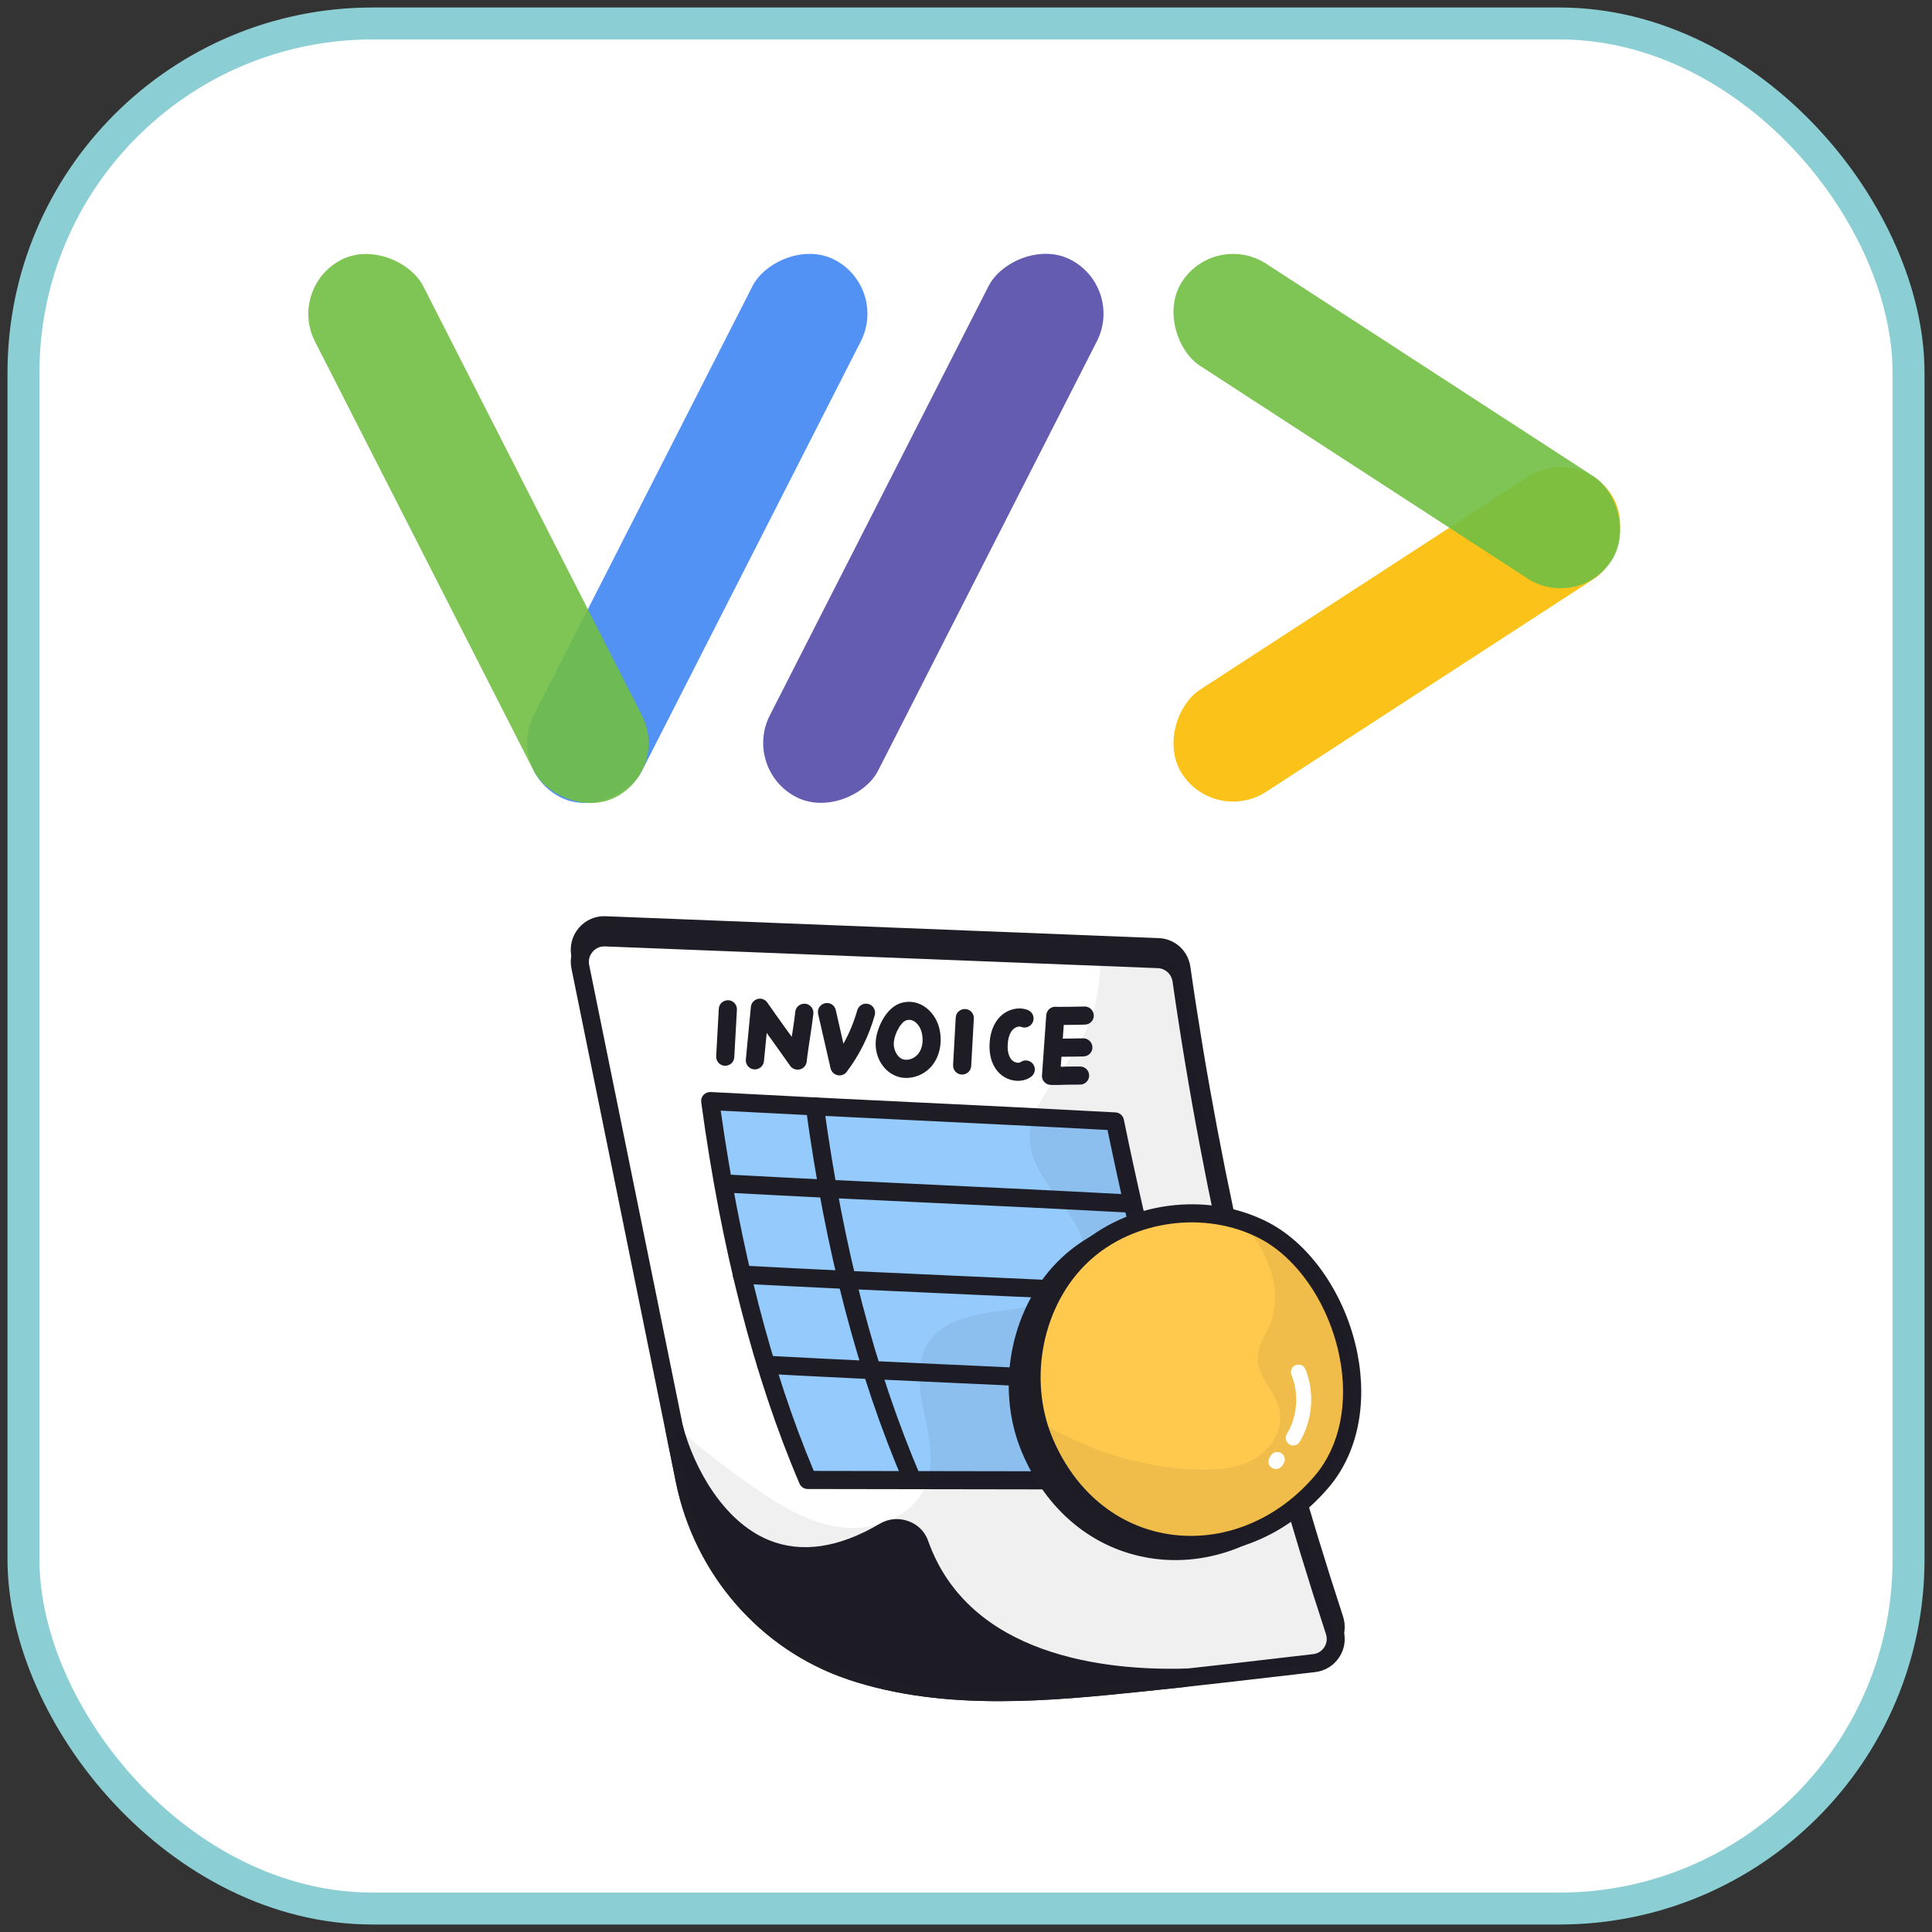 <svg width="129" height="129" viewBox="0 0 129 129" fill="none" xmlns="http://www.w3.org/2000/svg">
<rect x="0" y="0" width="129" height="129" fill="#333333" stroke="none"/>
<rect x="1.567" y="1.567" width="125.867" height="125.867" rx="23.314" fill="white"/>
<rect x="1.567" y="1.567" width="125.867" height="125.867" rx="23.314" stroke="#8BCFD4" stroke-width="2.133"/>
<rect width="8.118" height="34.18" rx="4.059" transform="matrix(-0.545 -0.839 0.839 -0.545 81.139 55.077)" fill="#FBBD00" fill-opacity="0.9"/>
<rect width="8.118" height="34.18" rx="4.059" transform="matrix(0.545 -0.839 -0.839 -0.545 105.393 40.837)" fill="#71BF44" fill-opacity="0.9"/>
<rect width="8.118" height="40.288" rx="4.059" transform="matrix(0.891 0.454 0.454 -0.891 33.795 51.387)" fill="#4086F4" fill-opacity="0.9"/>
<rect width="8.118" height="40.288" rx="4.059" transform="matrix(0.891 -0.454 0.454 0.891 19.186 19.182)" fill="#71BF44" fill-opacity="0.9"/>
<rect width="8.118" height="40.288" rx="4.059" transform="matrix(0.891 0.454 0.454 -0.891 49.558 51.382)" fill="#524BA9" fill-opacity="0.9"/>
<path d="M87.744 110.245C84.377 110.631 81.968 110.916 79.079 111.235C78.214 111.328 77.308 111.428 76.317 111.529C69.801 112.201 63.059 112.839 56.854 110.774C56.812 110.757 56.778 110.748 56.745 110.732C51.077 108.809 46.921 103.922 45.729 98.053L45.023 94.602L38.751 63.737C38.702 63.496 38.707 63.247 38.768 63.008C38.828 62.77 38.942 62.548 39.1 62.36C39.258 62.172 39.457 62.022 39.682 61.921C39.907 61.821 40.151 61.773 40.397 61.78L77.324 63.241C78.114 63.258 78.769 63.854 78.886 64.644C80.993 79.404 84.461 93.956 89.105 108.12C89.424 109.103 88.769 110.127 87.744 110.245Z" fill="#1E1D26"/>
<path d="M66.702 112.78C63.326 112.78 59.909 112.428 56.66 111.344C56.643 111.336 56.634 111.336 56.618 111.328C56.601 111.319 56.584 111.319 56.567 111.311C50.757 109.338 46.382 104.308 45.131 98.17L38.154 63.854C38.02 63.183 38.196 62.494 38.641 61.965C39.086 61.444 39.724 61.151 40.413 61.176L77.348 62.637C78.423 62.662 79.33 63.468 79.481 64.551C81.546 78.985 84.972 93.578 89.674 107.927C89.884 108.574 89.8 109.27 89.431 109.833C89.07 110.396 88.482 110.765 87.81 110.841L85.426 111.118C83.201 111.378 81.303 111.596 79.145 111.831C78.28 111.924 77.374 112.025 76.374 112.125C73.293 112.444 70.01 112.78 66.702 112.78ZM57.063 110.202C63.251 112.251 70.161 111.546 76.257 110.925C77.248 110.824 78.154 110.731 79.019 110.631C81.177 110.396 83.066 110.177 85.291 109.917L87.684 109.64C87.987 109.606 88.255 109.438 88.423 109.178C88.591 108.918 88.633 108.599 88.532 108.296C83.805 93.888 80.363 79.22 78.289 64.719C78.213 64.224 77.802 63.854 77.306 63.837L40.37 62.385C40.06 62.368 39.766 62.511 39.565 62.746C39.355 62.989 39.279 63.309 39.338 63.619L46.315 97.935C47.474 103.653 51.546 108.338 56.937 110.16L57.063 110.202Z" fill="#1E1D26"/>
<path d="M87.743 111.051C84.376 111.437 81.966 111.723 79.078 112.042C78.213 112.134 77.306 112.235 76.315 112.327C69.8 112.999 63.057 113.645 56.853 111.571C56.811 111.555 56.777 111.546 56.743 111.538C51.076 109.615 46.92 104.728 45.727 98.859L45.03 95.417L44.972 95.14L38.742 64.543C38.54 63.519 39.346 62.553 40.396 62.587L73.461 63.897L77.315 64.048C78.104 64.065 78.759 64.661 78.876 65.45C80.984 80.211 84.452 94.762 89.095 108.927C89.422 109.909 88.767 110.942 87.743 111.051Z" fill="white"/>
<path d="M53.94 98.817C50.926 91.773 48.76 83.334 47.425 73.51C56.476 74.006 65.401 74.375 74.453 74.871C76.082 82.864 78.164 91.034 80.481 98.859L53.94 98.817Z" fill="#95CBFC"/>
<path d="M66.702 113.587C63.326 113.587 59.909 113.234 56.66 112.151C56.643 112.142 56.634 112.142 56.618 112.134C56.601 112.126 56.584 112.126 56.567 112.117C50.757 110.144 46.382 105.115 45.131 98.977L38.154 64.661C38.02 63.989 38.196 63.3 38.641 62.78C39.086 62.259 39.724 61.957 40.413 61.991L77.348 63.443C78.423 63.468 79.33 64.274 79.481 65.358C81.546 79.791 84.972 94.384 89.674 108.733C89.884 109.38 89.8 110.077 89.431 110.639C89.07 111.202 88.482 111.571 87.81 111.647L85.426 111.924C83.201 112.184 81.303 112.403 79.145 112.638C78.28 112.73 77.374 112.831 76.374 112.932C73.293 113.251 70.01 113.587 66.702 113.587ZM57.063 111.009C63.251 113.058 70.161 112.352 76.257 111.731C77.248 111.63 78.154 111.538 79.019 111.437C81.177 111.202 83.066 110.984 85.291 110.723L87.684 110.446C87.987 110.413 88.255 110.245 88.423 109.984C88.591 109.724 88.633 109.405 88.532 109.103C83.805 94.695 80.363 80.026 78.289 65.525C78.213 65.03 77.802 64.661 77.306 64.644L40.37 63.191C40.06 63.183 39.766 63.317 39.565 63.561C39.463 63.678 39.389 63.817 39.35 63.967C39.311 64.117 39.306 64.274 39.338 64.425L46.315 98.742C47.474 104.46 51.546 109.145 56.937 110.967L57.063 111.009Z" fill="#1E1D26"/>
<path d="M66.703 113.587C63.327 113.587 59.91 113.234 56.66 112.151C56.644 112.142 56.635 112.142 56.618 112.134C56.602 112.126 56.585 112.126 56.568 112.117C50.758 110.144 46.383 105.115 45.132 98.977L44.435 95.526C44.368 95.207 44.57 94.888 44.889 94.821C45.208 94.745 45.527 94.938 45.611 95.257C46.333 97.961 48.264 101.571 51.329 102.831C53.503 103.721 55.997 103.36 58.743 101.739C59.331 101.395 60.027 101.336 60.666 101.571C61.287 101.798 61.766 102.277 61.975 102.89C64.721 110.606 73.856 111.546 79.087 111.412C79.322 111.412 79.549 111.546 79.65 111.765C79.751 111.983 79.717 112.243 79.558 112.419L79.541 112.436C79.441 112.548 79.303 112.619 79.154 112.638C78.29 112.73 77.383 112.831 76.384 112.932C73.294 113.251 70.011 113.587 66.703 113.587ZM57.063 111.009C61.967 112.638 67.332 112.529 72.379 112.1C67.693 111.185 62.807 108.843 60.834 103.293C60.733 103.015 60.523 102.806 60.246 102.705C59.952 102.596 59.624 102.629 59.347 102.789C56.257 104.602 53.403 104.997 50.867 103.956C49.213 103.276 47.861 102.041 46.812 100.606C48.398 105.467 52.143 109.346 56.938 110.975C56.963 110.975 57.013 110.992 57.063 111.009Z" fill="#1E1D26"/>
<path d="M79.096 112.025L79.079 112.041C78.215 112.134 77.308 112.235 76.317 112.335C69.801 113.007 63.059 113.645 56.854 111.58C56.812 111.563 56.778 111.554 56.745 111.538C51.077 109.615 46.921 104.728 45.729 98.859L45.023 95.416C46.165 99.716 50.548 107.264 59.045 102.268C59.927 101.756 61.069 102.142 61.405 103.099C64.025 110.488 72.261 112.193 79.096 112.025Z" fill="#1E1D26"/>
<path d="M80.474 99.464L53.933 99.422C53.69 99.422 53.471 99.279 53.379 99.052C50.364 91.999 48.156 83.435 46.821 73.594C46.796 73.418 46.855 73.234 46.972 73.108C47.098 72.973 47.275 72.906 47.451 72.914C51.977 73.158 56.544 73.385 60.961 73.594C65.377 73.804 69.953 74.031 74.479 74.275C74.756 74.291 74.983 74.484 75.041 74.762C76.629 82.52 78.652 90.581 81.053 98.7C81.104 98.885 81.07 99.078 80.961 99.237C80.9 99.307 80.826 99.364 80.742 99.403C80.658 99.442 80.567 99.463 80.474 99.464ZM54.336 98.213L79.668 98.255C77.401 90.522 75.478 82.856 73.95 75.45C69.584 75.215 65.176 75.005 60.91 74.795C56.729 74.594 52.413 74.384 48.123 74.157C49.432 83.418 51.515 91.504 54.336 98.213Z" fill="#1E1D26"/>
<path d="M60.917 99.422C60.682 99.422 60.455 99.287 60.363 99.052C57.256 91.789 55.115 83.578 53.805 73.956C53.795 73.877 53.8 73.796 53.82 73.719C53.84 73.643 53.876 73.57 53.924 73.507C53.973 73.444 54.033 73.391 54.102 73.351C54.171 73.311 54.247 73.286 54.326 73.275C54.653 73.225 54.964 73.46 55.006 73.796C56.299 83.317 58.415 91.42 61.471 98.582C61.605 98.893 61.463 99.246 61.152 99.371C61.077 99.405 61.001 99.422 60.917 99.422Z" fill="#1E1D26"/>
<path d="M75.569 80.975H75.535C71.01 80.731 66.526 80.513 62.176 80.312C57.836 80.11 53.343 79.892 48.809 79.648C48.474 79.632 48.222 79.346 48.239 79.01C48.255 78.674 48.532 78.422 48.877 78.439C53.402 78.683 57.886 78.901 62.235 79.103C66.576 79.304 71.068 79.522 75.602 79.766C75.938 79.783 76.19 80.068 76.173 80.404C76.163 80.558 76.095 80.702 75.983 80.808C75.871 80.913 75.723 80.973 75.569 80.975ZM76.492 87.004H76.459C71.933 86.76 67.391 86.55 62.983 86.357C58.583 86.164 54.024 85.954 49.498 85.711C49.162 85.694 48.91 85.408 48.927 85.072C48.944 84.737 49.221 84.493 49.565 84.501C54.091 84.745 58.633 84.955 63.041 85.148C67.441 85.341 72 85.551 76.526 85.794C76.862 85.811 77.114 86.097 77.097 86.433C77.072 86.76 76.811 87.004 76.492 87.004ZM78.34 93.041H78.306C73.78 92.797 69.179 92.587 64.721 92.386C60.262 92.184 55.653 91.974 51.118 91.731C50.783 91.714 50.531 91.428 50.547 91.093C50.564 90.757 50.841 90.513 51.186 90.522C55.711 90.765 60.312 90.975 64.771 91.177C69.23 91.378 73.839 91.588 78.373 91.832C78.709 91.848 78.961 92.134 78.944 92.47C78.934 92.623 78.866 92.767 78.754 92.873C78.641 92.979 78.494 93.039 78.34 93.041ZM48.423 71.16H48.39C48.054 71.143 47.802 70.857 47.819 70.521L47.995 67.356C48.012 67.02 48.297 66.777 48.633 66.785C48.969 66.802 49.221 67.087 49.204 67.423L49.028 70.589C49.011 70.916 48.742 71.16 48.423 71.16ZM64.242 71.747H64.209C63.873 71.731 63.621 71.445 63.638 71.109L63.814 67.944C63.831 67.608 64.116 67.356 64.452 67.373C64.788 67.39 65.04 67.675 65.023 68.011L64.847 71.176C64.83 71.504 64.561 71.747 64.242 71.747ZM53.251 71.42C53.058 71.42 52.865 71.328 52.756 71.16C52.344 70.572 51.925 69.993 51.513 69.413C51.404 69.262 51.295 69.119 51.194 68.968L51.009 70.857C50.976 71.193 50.682 71.428 50.346 71.403C50.267 71.396 50.189 71.373 50.119 71.335C50.048 71.298 49.986 71.247 49.935 71.185C49.884 71.124 49.846 71.052 49.823 70.976C49.8 70.9 49.792 70.819 49.8 70.74L50.136 67.23C50.161 66.978 50.338 66.768 50.59 66.701C50.833 66.634 51.093 66.735 51.236 66.945C51.647 67.541 52.067 68.12 52.487 68.708C52.613 68.884 52.739 69.052 52.865 69.228C52.873 69.195 52.873 69.161 52.882 69.128C52.957 68.624 53.041 68.103 53.1 67.558C53.134 67.222 53.436 66.987 53.772 67.02C54.108 67.054 54.343 67.356 54.309 67.692C54.242 68.263 54.158 68.8 54.082 69.312C54.007 69.816 53.923 70.337 53.864 70.882C53.839 71.134 53.654 71.344 53.411 71.403C53.352 71.412 53.301 71.42 53.251 71.42ZM56.047 71.806C56.005 71.806 55.963 71.798 55.921 71.789C55.809 71.765 55.707 71.71 55.625 71.629C55.543 71.549 55.486 71.447 55.459 71.336L54.628 67.709C54.553 67.381 54.754 67.062 55.082 66.987C55.409 66.911 55.728 67.112 55.804 67.44L56.316 69.69C56.711 68.985 57.021 68.229 57.239 67.457C57.261 67.38 57.297 67.308 57.346 67.246C57.396 67.183 57.457 67.131 57.526 67.092C57.596 67.053 57.672 67.028 57.751 67.019C57.83 67.009 57.91 67.015 57.987 67.037C58.063 67.058 58.135 67.095 58.198 67.144C58.26 67.193 58.312 67.254 58.351 67.324C58.39 67.393 58.415 67.469 58.425 67.548C58.434 67.627 58.428 67.708 58.407 67.784C58.02 69.161 57.391 70.438 56.526 71.579C56.417 71.722 56.232 71.806 56.047 71.806ZM60.514 71.974C60.287 71.974 60.069 71.94 59.859 71.856C58.944 71.521 58.365 70.496 58.482 69.421C58.583 68.565 59.187 67.23 60.22 66.953C61.413 66.642 62.412 67.541 62.697 68.582C62.932 69.455 62.789 70.37 62.328 71.025C62.122 71.316 61.85 71.553 61.535 71.718C61.22 71.883 60.87 71.971 60.514 71.974ZM59.683 69.556C59.624 70.06 59.893 70.58 60.27 70.723C60.623 70.849 61.093 70.673 61.345 70.32C61.606 69.959 61.673 69.421 61.53 68.892C61.421 68.49 61.043 67.977 60.531 68.12C60.153 68.221 59.742 69.01 59.683 69.556ZM67.97 72.167C67.466 72.167 66.946 71.94 66.601 71.521C66.198 71.042 66.022 70.37 66.081 69.581C66.131 68.909 66.35 68.355 66.711 67.952C67.206 67.398 68.004 67.188 68.633 67.44C68.707 67.47 68.775 67.514 68.831 67.57C68.888 67.625 68.934 67.692 68.965 67.765C68.996 67.838 69.012 67.917 69.013 67.997C69.014 68.076 68.999 68.155 68.969 68.229C68.939 68.303 68.895 68.37 68.84 68.427C68.784 68.484 68.717 68.529 68.644 68.561C68.571 68.592 68.492 68.608 68.412 68.609C68.333 68.61 68.254 68.595 68.18 68.565C68.02 68.498 67.769 68.59 67.609 68.767C67.382 69.019 67.307 69.405 67.29 69.682C67.265 69.951 67.273 70.438 67.533 70.748C67.693 70.933 67.995 71.025 68.146 70.916C68.415 70.723 68.793 70.79 68.986 71.059C69.179 71.328 69.112 71.705 68.843 71.898C68.583 72.083 68.281 72.167 67.97 72.167ZM70.204 72.444C70.027 72.444 69.851 72.377 69.733 72.251C69.616 72.125 69.557 71.966 69.574 71.798L69.859 67.784C69.884 67.448 70.178 67.205 70.506 67.222C70.842 67.247 71.094 67.532 71.068 67.868L70.825 71.227C70.926 71.227 71.026 71.227 71.135 71.218C71.471 71.21 71.807 71.21 72.118 71.21C72.454 71.21 72.722 71.479 72.722 71.814C72.722 72.15 72.454 72.419 72.118 72.419H72.093C71.799 72.419 71.48 72.427 71.161 72.427C70.833 72.444 70.506 72.444 70.204 72.444Z" fill="#1E1D26"/>
<path d="M70.523 68.439C70.171 68.439 69.885 68.179 69.885 67.834C69.885 67.499 70.154 67.23 70.49 67.23C70.868 67.23 71.094 67.23 71.481 67.222L72.421 67.205H72.429C72.757 67.205 73.025 67.473 73.034 67.801C73.042 68.137 72.774 68.405 72.438 68.414L71.497 68.431C71.12 68.431 70.893 68.439 70.523 68.439ZM70.473 70.563H70.406C70.07 70.563 69.801 70.295 69.801 69.959C69.801 69.623 70.07 69.354 70.406 69.354H70.465C70.809 69.354 71.027 69.354 71.388 69.346L72.329 69.329H72.337C72.664 69.329 72.933 69.598 72.942 69.925C72.95 70.261 72.681 70.53 72.345 70.538L71.405 70.555C71.044 70.555 70.826 70.563 70.473 70.563Z" fill="#1E1D26"/>
<path d="M87.744 111.051C84.377 111.437 81.967 111.722 79.079 112.042C78.214 112.134 77.307 112.235 76.317 112.327C69.801 112.999 63.059 113.645 56.854 111.571C56.812 111.555 56.778 111.546 56.744 111.538C51.077 109.615 46.921 104.728 45.728 98.859L45.031 95.417L44.973 95.139C46.66 96.609 48.432 97.986 50.262 99.262C52.11 100.555 54.116 101.781 56.358 101.999C58.6 102.218 61.119 101.143 61.875 99.019C62.958 95.996 60.212 92.276 62.009 89.615C63.134 87.952 65.426 87.7 67.425 87.448C69.415 87.197 71.749 86.466 72.295 84.535C73.134 81.588 69.079 79.379 68.776 76.332C68.541 73.939 70.624 72.049 71.892 70.009C73.025 68.17 73.504 66.054 73.47 63.897L77.324 64.048C78.113 64.064 78.768 64.661 78.886 65.45C80.993 80.211 84.461 94.762 89.104 108.926C89.423 109.909 88.768 110.942 87.744 111.051Z" fill="#1E1D26" fill-opacity="0.063"/>
<path d="M71.229 84.316C67.971 87.356 66.913 92.562 68.668 96.751C72.136 105.047 81.791 105.828 87.224 99.438C91.422 94.501 88.567 85.391 83.378 82.696C79.474 80.672 74.403 81.361 71.229 84.316Z" fill="#1E1D26"/>
<path d="M73.328 82.284C76.486 80.698 80.44 80.622 83.606 82.268C86.435 83.737 88.736 87.146 89.483 90.95C90.146 94.359 89.458 97.566 87.594 99.757C84.79 103.049 80.759 104.653 76.813 104.04C72.993 103.443 69.861 100.857 68.223 96.945C66.393 92.57 67.526 87.112 70.902 83.964C71.624 83.292 72.438 82.73 73.328 82.284ZM83.144 102.075C84.512 101.386 85.78 100.396 86.855 99.128C88.526 97.163 89.139 94.249 88.526 91.134C87.837 87.608 85.73 84.468 83.152 83.124C79.458 81.201 74.579 81.848 71.557 84.669C68.467 87.549 67.434 92.553 69.113 96.567C70.616 100.16 73.48 102.537 76.956 103.082C79.072 103.41 81.213 103.049 83.144 102.075Z" fill="#1E1D26"/>
<path d="M88.272 98.876C85.586 102.041 81.858 103.443 78.365 103.049C74.805 102.654 71.471 100.379 69.716 96.189C69.523 95.736 69.372 95.274 69.255 94.795C68.222 90.899 69.372 86.466 72.277 83.754C75.023 81.193 79.188 80.328 82.79 81.462C83.352 81.638 83.898 81.865 84.427 82.133C87.341 83.645 89.515 87.18 90.12 90.857C90.598 93.729 90.111 96.701 88.272 98.876Z" fill="#FFC94D"/>
<path d="M79.531 103.763C78.969 103.763 78.406 103.721 77.844 103.628C73.981 103.024 70.816 100.412 69.162 96.458C67.315 92.041 68.457 86.525 71.866 83.343C75.216 80.219 80.615 79.497 84.704 81.63C87.558 83.116 89.893 86.558 90.64 90.396C91.312 93.838 90.615 97.088 88.726 99.304C86.299 102.167 82.957 103.763 79.531 103.763ZM72.688 84.233C69.632 87.087 68.616 92.033 70.27 95.996C71.756 99.556 74.586 101.899 78.02 102.436C81.589 102.99 85.249 101.529 87.802 98.523C89.448 96.584 90.052 93.704 89.448 90.631C88.768 87.146 86.677 84.031 84.133 82.704C80.497 80.807 75.678 81.445 72.688 84.233Z" fill="#1E1D26"/>
<path d="M88.274 98.876C85.587 102.042 81.859 103.444 78.367 103.049C74.806 102.654 71.473 100.379 69.718 96.189C69.525 95.736 69.374 95.274 69.256 94.795C72.455 96.836 76.175 97.995 79.92 98.12C81.246 98.162 82.632 98.062 83.782 97.398C84.924 96.735 85.739 95.35 85.411 94.048C85.117 92.881 84.001 91.966 83.967 90.765C83.942 89.883 84.521 89.119 84.84 88.305C85.445 86.752 85.067 84.921 84.244 83.452C83.841 82.73 83.337 82.075 82.791 81.462C83.354 81.638 83.9 81.865 84.429 82.134C87.342 83.645 89.517 87.18 90.121 90.858C90.6 93.729 90.113 96.701 88.274 98.876Z" fill="#1E1D26" fill-opacity="0.063"/>
<path d="M86.351 96.516C86.262 96.516 86.175 96.492 86.098 96.447C86.022 96.401 85.958 96.337 85.915 96.259C85.871 96.181 85.849 96.094 85.85 96.005C85.852 95.916 85.877 95.829 85.923 95.752C86.628 94.585 86.746 93.074 86.234 91.806C86.133 91.546 86.25 91.252 86.511 91.151C86.771 91.05 87.065 91.168 87.166 91.428C87.795 92.982 87.644 94.837 86.779 96.273C86.687 96.424 86.519 96.516 86.351 96.516ZM85.192 98.087C85.098 98.086 85.005 98.06 84.924 98.011C84.868 97.975 84.82 97.929 84.782 97.875C84.744 97.82 84.717 97.759 84.703 97.694C84.689 97.629 84.688 97.562 84.7 97.497C84.712 97.432 84.737 97.37 84.773 97.314L84.857 97.18C85.008 96.945 85.318 96.878 85.553 97.029C85.789 97.18 85.856 97.49 85.705 97.726L85.621 97.86C85.52 98.003 85.36 98.087 85.192 98.087Z" fill="white"/>
</svg>
